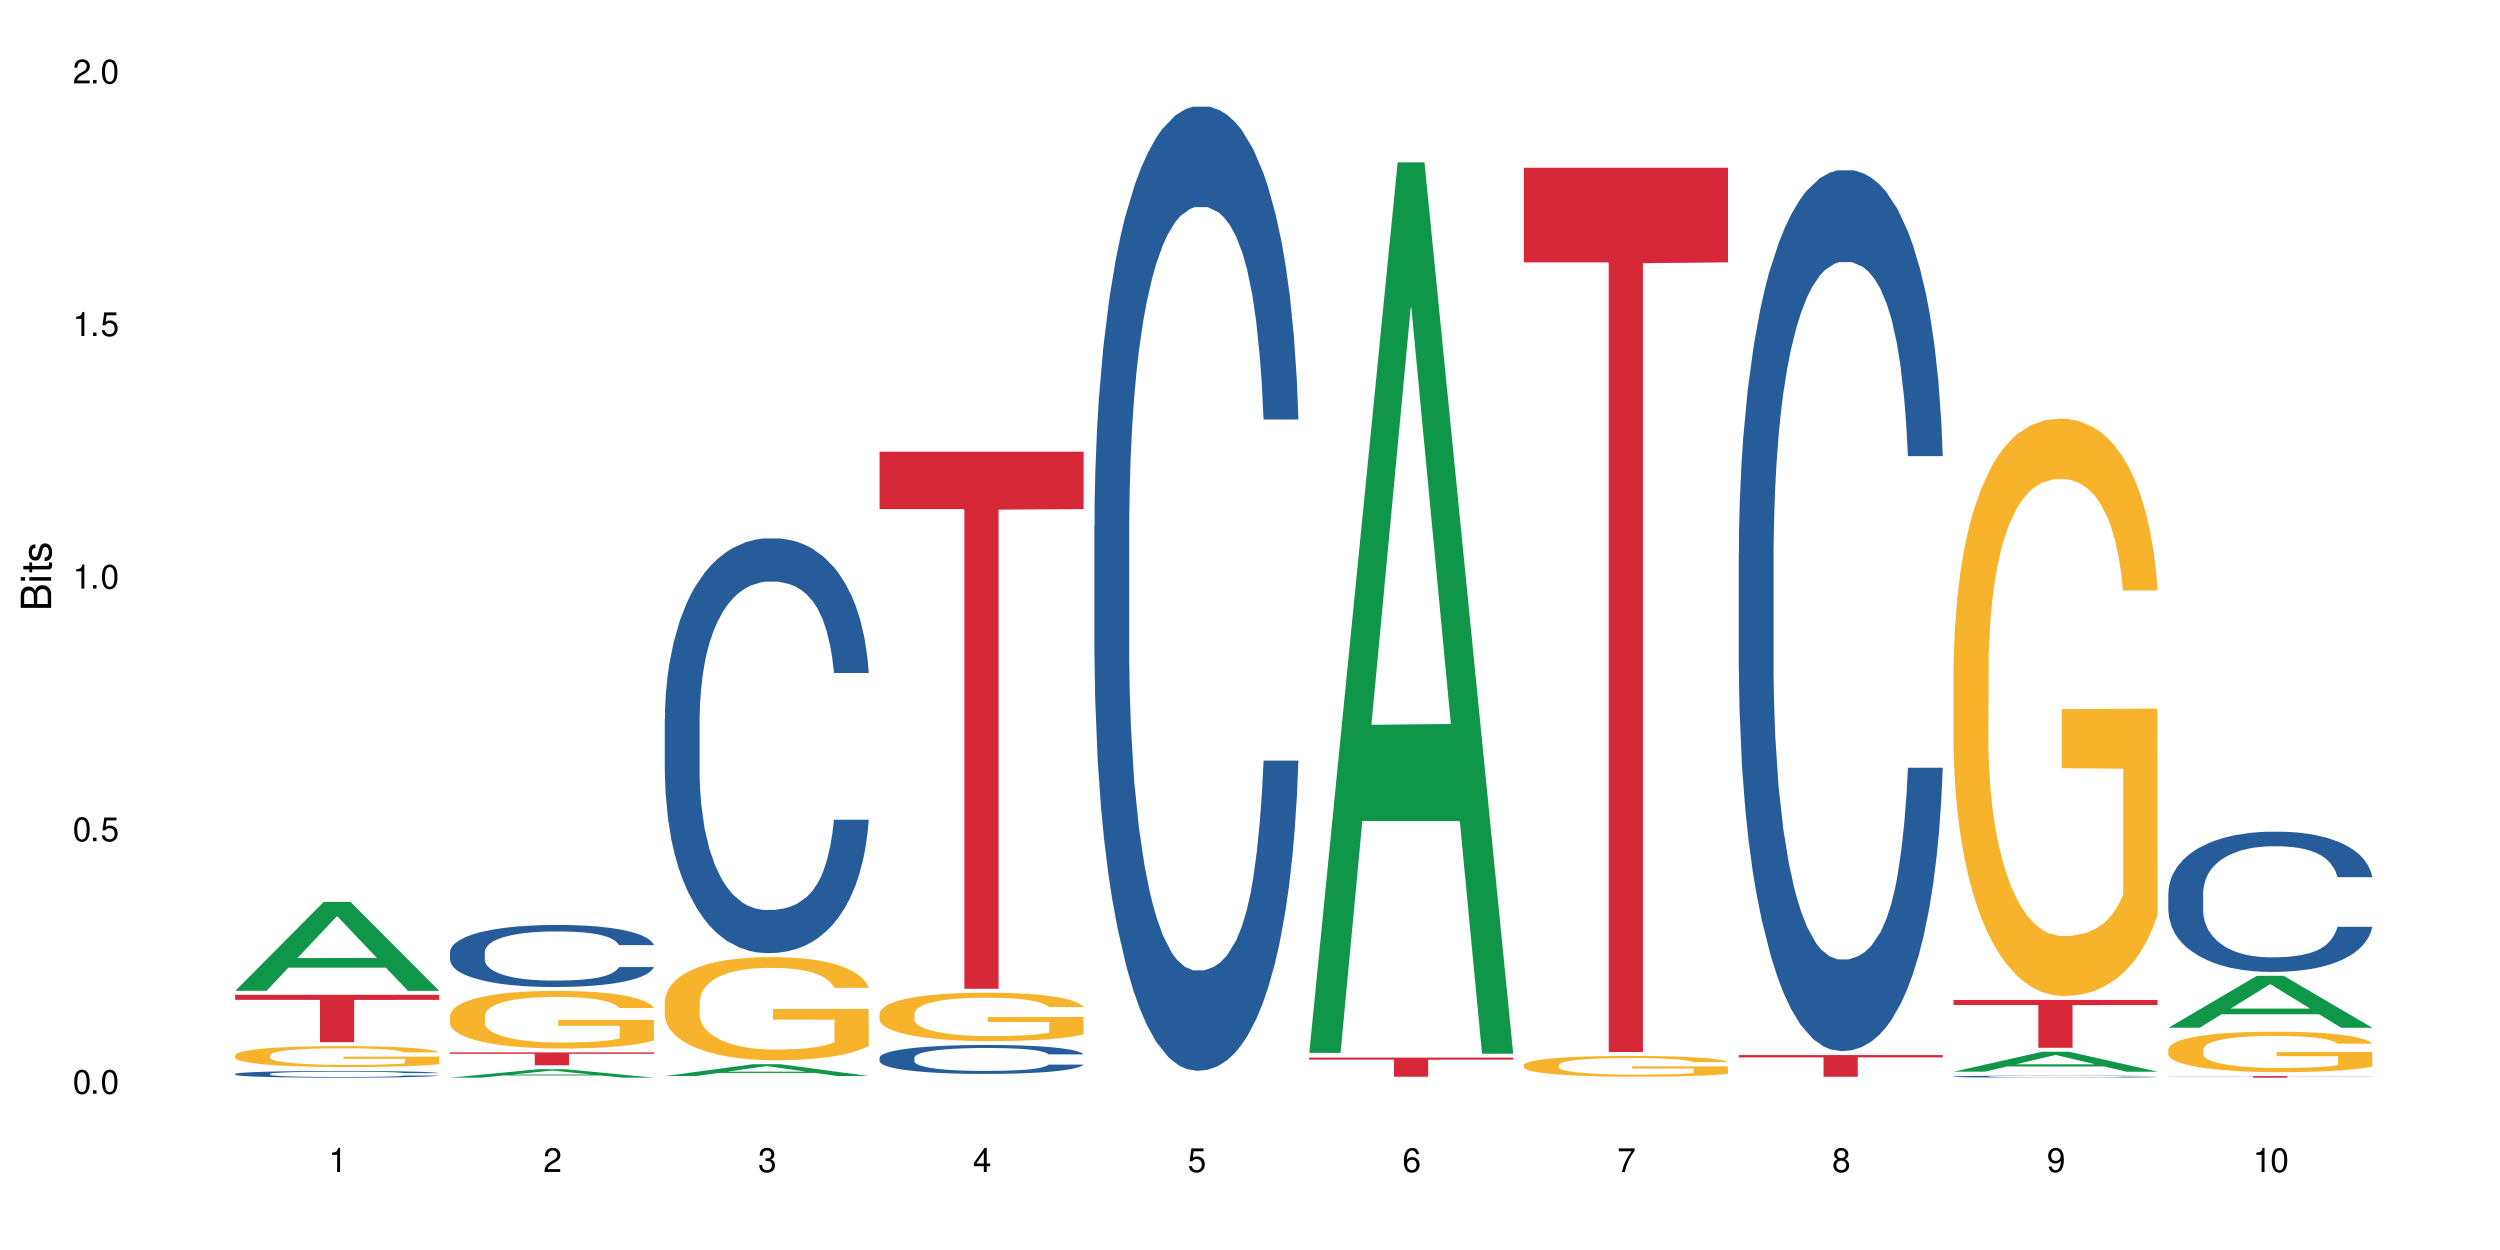 <?xml version="1.0" encoding="UTF-8"?>
<svg xmlns="http://www.w3.org/2000/svg" xmlns:xlink="http://www.w3.org/1999/xlink" width="720" height="360" viewBox="0 0 720 360">
<defs>
<g>
<g id="glyph-0-0">
</g>
<g id="glyph-0-1">
<path d="M 2.641 -6.938 C 2 -6.938 1.422 -6.656 1.078 -6.172 C 0.641 -5.562 0.406 -4.641 0.406 -3.359 C 0.406 -1.016 1.188 0.219 2.641 0.219 C 4.078 0.219 4.859 -1.016 4.859 -3.297 C 4.859 -4.641 4.656 -5.547 4.203 -6.172 C 3.844 -6.656 3.281 -6.938 2.641 -6.938 Z M 2.641 -6.188 C 3.547 -6.188 4 -5.25 4 -3.375 C 4 -1.406 3.562 -0.484 2.625 -0.484 C 1.734 -0.484 1.281 -1.438 1.281 -3.344 C 1.281 -5.25 1.734 -6.188 2.641 -6.188 Z M 2.641 -6.188 "/>
</g>
<g id="glyph-0-2">
<path d="M 1.828 -1 L 0.828 -1 L 0.828 0 L 1.828 0 Z M 1.828 -1 "/>
</g>
<g id="glyph-0-3">
<path d="M 4.562 -6.797 L 1.062 -6.797 L 0.547 -3.094 L 1.328 -3.094 C 1.719 -3.562 2.047 -3.734 2.578 -3.734 C 3.484 -3.734 4.062 -3.109 4.062 -2.094 C 4.062 -1.125 3.484 -0.531 2.578 -0.531 C 1.828 -0.531 1.375 -0.906 1.188 -1.672 L 0.328 -1.672 C 0.453 -1.109 0.547 -0.844 0.75 -0.594 C 1.125 -0.078 1.828 0.219 2.594 0.219 C 3.969 0.219 4.922 -0.781 4.922 -2.219 C 4.922 -3.562 4.031 -4.484 2.719 -4.484 C 2.25 -4.484 1.859 -4.359 1.469 -4.062 L 1.734 -5.969 L 4.562 -5.969 Z M 4.562 -6.797 "/>
</g>
<g id="glyph-0-4">
<path d="M 2.484 -4.938 L 2.484 0 L 3.328 0 L 3.328 -6.938 L 2.766 -6.938 C 2.469 -5.875 2.281 -5.734 0.984 -5.562 L 0.984 -4.938 Z M 2.484 -4.938 "/>
</g>
<g id="glyph-0-5">
<path d="M 4.859 -0.828 L 1.281 -0.828 C 1.359 -1.406 1.672 -1.781 2.5 -2.281 L 3.469 -2.828 C 4.406 -3.344 4.906 -4.062 4.906 -4.906 C 4.906 -5.484 4.672 -6.031 4.266 -6.406 C 3.859 -6.766 3.375 -6.938 2.719 -6.938 C 1.859 -6.938 1.219 -6.625 0.844 -6.031 C 0.609 -5.672 0.5 -5.234 0.484 -4.531 L 1.328 -4.531 C 1.359 -5.016 1.406 -5.281 1.531 -5.516 C 1.75 -5.938 2.188 -6.203 2.703 -6.203 C 3.469 -6.203 4.031 -5.641 4.031 -4.891 C 4.031 -4.344 3.719 -3.859 3.125 -3.516 L 2.234 -3 C 0.812 -2.172 0.406 -1.531 0.328 -0.016 L 4.859 -0.016 Z M 4.859 -0.828 "/>
</g>
<g id="glyph-0-6">
<path d="M 2.125 -3.188 L 2.578 -3.188 C 3.5 -3.188 3.984 -2.766 3.984 -1.922 C 3.984 -1.062 3.469 -0.531 2.594 -0.531 C 1.656 -0.531 1.203 -1 1.156 -2.016 L 0.312 -2.016 C 0.344 -1.453 0.438 -1.094 0.609 -0.781 C 0.953 -0.109 1.625 0.219 2.547 0.219 C 3.953 0.219 4.859 -0.625 4.859 -1.938 C 4.859 -2.828 4.516 -3.297 3.703 -3.594 C 4.344 -3.844 4.656 -4.328 4.656 -5.031 C 4.656 -6.219 3.875 -6.938 2.578 -6.938 C 1.203 -6.938 0.484 -6.172 0.453 -4.703 L 1.297 -4.703 C 1.312 -5.125 1.344 -5.359 1.453 -5.578 C 1.641 -5.969 2.062 -6.203 2.594 -6.203 C 3.344 -6.203 3.797 -5.75 3.797 -5 C 3.797 -4.516 3.609 -4.219 3.25 -4.047 C 3.016 -3.953 2.703 -3.922 2.125 -3.906 Z M 2.125 -3.188 "/>
</g>
<g id="glyph-0-7">
<path d="M 3.141 -1.672 L 3.141 0 L 3.984 0 L 3.984 -1.672 L 4.984 -1.672 L 4.984 -2.438 L 3.984 -2.438 L 3.984 -6.938 L 3.359 -6.938 L 0.266 -2.578 L 0.266 -1.672 Z M 3.141 -2.438 L 1 -2.438 L 3.141 -5.5 Z M 3.141 -2.438 "/>
</g>
<g id="glyph-0-8">
<path d="M 4.781 -5.125 C 4.609 -6.266 3.891 -6.938 2.844 -6.938 C 2.094 -6.938 1.422 -6.578 1.031 -5.953 C 0.594 -5.266 0.406 -4.422 0.406 -3.172 C 0.406 -2 0.578 -1.25 0.984 -0.641 C 1.359 -0.078 1.953 0.219 2.703 0.219 C 3.984 0.219 4.922 -0.75 4.922 -2.094 C 4.922 -3.375 4.062 -4.281 2.844 -4.281 C 2.172 -4.281 1.641 -4.031 1.281 -3.516 C 1.281 -5.234 1.828 -6.188 2.797 -6.188 C 3.391 -6.188 3.797 -5.797 3.938 -5.125 Z M 2.734 -3.531 C 3.547 -3.531 4.062 -2.953 4.062 -2.031 C 4.062 -1.156 3.484 -0.531 2.703 -0.531 C 1.922 -0.531 1.328 -1.188 1.328 -2.078 C 1.328 -2.938 1.906 -3.531 2.734 -3.531 Z M 2.734 -3.531 "/>
</g>
<g id="glyph-0-9">
<path d="M 4.984 -6.797 L 0.438 -6.797 L 0.438 -5.969 L 4.109 -5.969 C 2.5 -3.656 1.828 -2.234 1.328 0 L 2.219 0 C 2.594 -2.172 3.453 -4.047 4.984 -6.094 Z M 4.984 -6.797 "/>
</g>
<g id="glyph-0-10">
<path d="M 3.75 -3.656 C 4.469 -4.094 4.688 -4.438 4.688 -5.078 C 4.688 -6.172 3.844 -6.938 2.641 -6.938 C 1.438 -6.938 0.594 -6.172 0.594 -5.094 C 0.594 -4.438 0.812 -4.094 1.516 -3.656 C 0.734 -3.266 0.359 -2.703 0.359 -1.922 C 0.359 -0.656 1.281 0.219 2.641 0.219 C 3.984 0.219 4.922 -0.656 4.922 -1.922 C 4.922 -2.703 4.531 -3.266 3.75 -3.656 Z M 2.641 -6.188 C 3.359 -6.188 3.812 -5.75 3.812 -5.062 C 3.812 -4.406 3.344 -3.984 2.641 -3.984 C 1.922 -3.984 1.453 -4.406 1.453 -5.078 C 1.453 -5.75 1.922 -6.188 2.641 -6.188 Z M 2.641 -3.266 C 3.484 -3.266 4.062 -2.719 4.062 -1.906 C 4.062 -1.078 3.484 -0.531 2.625 -0.531 C 1.797 -0.531 1.219 -1.094 1.219 -1.906 C 1.219 -2.719 1.781 -3.266 2.641 -3.266 Z M 2.641 -3.266 "/>
</g>
<g id="glyph-0-11">
<path d="M 0.516 -1.578 C 0.672 -0.453 1.406 0.219 2.438 0.219 C 3.188 0.219 3.859 -0.141 4.266 -0.766 C 4.688 -1.453 4.891 -2.297 4.891 -3.547 C 4.891 -4.719 4.703 -5.453 4.312 -6.078 C 3.938 -6.641 3.344 -6.938 2.594 -6.938 C 1.297 -6.938 0.359 -5.969 0.359 -4.625 C 0.359 -3.344 1.234 -2.453 2.453 -2.453 C 3.094 -2.453 3.578 -2.672 4.016 -3.203 C 4 -1.484 3.469 -0.531 2.5 -0.531 C 1.906 -0.531 1.484 -0.906 1.359 -1.578 Z M 2.578 -6.203 C 3.375 -6.203 3.969 -5.531 3.969 -4.641 C 3.969 -3.797 3.391 -3.188 2.547 -3.188 C 1.734 -3.188 1.234 -3.766 1.234 -4.688 C 1.234 -5.562 1.797 -6.203 2.578 -6.203 Z M 2.578 -6.203 "/>
</g>
<g id="glyph-1-0">
</g>
<g id="glyph-1-1">
<path d="M 0 -0.953 L 0 -4.891 C 0 -5.719 -0.234 -6.344 -0.734 -6.797 C -1.188 -7.234 -1.812 -7.469 -2.5 -7.469 C -3.547 -7.469 -4.188 -7 -4.625 -5.875 C -4.984 -6.688 -5.625 -7.094 -6.531 -7.094 C -7.172 -7.094 -7.734 -6.859 -8.141 -6.391 C -8.562 -5.922 -8.75 -5.344 -8.75 -4.5 L -8.75 -0.953 Z M -4.984 -2.062 L -7.766 -2.062 L -7.766 -4.219 C -7.766 -4.844 -7.688 -5.203 -7.453 -5.5 C -7.219 -5.812 -6.859 -5.969 -6.375 -5.969 C -5.891 -5.969 -5.531 -5.812 -5.297 -5.5 C -5.062 -5.203 -4.984 -4.844 -4.984 -4.219 Z M -0.984 -2.062 L -4 -2.062 L -4 -4.781 C -4 -5.766 -3.438 -6.359 -2.484 -6.359 C -1.547 -6.359 -0.984 -5.766 -0.984 -4.781 Z M -0.984 -2.062 "/>
</g>
<g id="glyph-1-2">
<path d="M -6.281 -1.797 L -6.281 -0.797 L 0 -0.797 L 0 -1.797 Z M -8.75 -1.797 L -8.75 -0.797 L -7.484 -0.797 L -7.484 -1.797 Z M -8.75 -1.797 "/>
</g>
<g id="glyph-1-3">
<path d="M -6.281 -3.047 L -6.281 -2.016 L -8.016 -2.016 L -8.016 -1.016 L -6.281 -1.016 L -6.281 -0.172 L -5.469 -0.172 L -5.469 -1.016 L -0.719 -1.016 C -0.078 -1.016 0.281 -1.453 0.281 -2.234 C 0.281 -2.5 0.25 -2.719 0.188 -3.047 L -0.641 -3.047 C -0.609 -2.906 -0.594 -2.766 -0.594 -2.562 C -0.594 -2.141 -0.719 -2.016 -1.156 -2.016 L -5.469 -2.016 L -5.469 -3.047 Z M -6.281 -3.047 "/>
</g>
<g id="glyph-1-4">
<path d="M -4.531 -5.25 C -5.766 -5.25 -6.469 -4.422 -6.469 -2.969 C -6.469 -1.516 -5.719 -0.562 -4.547 -0.562 C -3.562 -0.562 -3.094 -1.062 -2.734 -2.562 L -2.516 -3.484 C -2.344 -4.188 -2.094 -4.469 -1.641 -4.469 C -1.047 -4.469 -0.641 -3.875 -0.641 -3 C -0.641 -2.453 -0.797 -2 -1.062 -1.75 C -1.25 -1.594 -1.422 -1.531 -1.875 -1.469 L -1.875 -0.406 C -0.422 -0.453 0.281 -1.266 0.281 -2.922 C 0.281 -4.5 -0.5 -5.516 -1.719 -5.516 C -2.656 -5.516 -3.172 -4.984 -3.469 -3.734 L -3.703 -2.766 C -3.891 -1.953 -4.156 -1.609 -4.594 -1.609 C -5.188 -1.609 -5.547 -2.125 -5.547 -2.938 C -5.547 -3.75 -5.203 -4.172 -4.531 -4.203 Z M -4.531 -5.25 "/>
</g>
</g>
</defs>
<rect x="-72" y="-36" width="864" height="432" fill="rgb(100%, 100%, 100%)" fill-opacity="1"/>
<path fill-rule="nonzero" fill="rgb(6.275%, 58.824%, 28.235%)" fill-opacity="1" d="M 67.73 285.355 L 67.793 285.332 L 93.223 259.746 L 100.945 259.746 L 126.5 285.379 L 117.52 285.379 L 111.117 278.688 L 83.051 278.688 L 76.773 285.355 L 67.73 285.355 L 85.75 275.922 L 108.543 275.895 L 97.176 263.934 L 97.051 263.91 L 96.926 263.98 L 85.688 275.895 L 85.75 275.922 Z M 67.73 285.355 "/>
<path fill-rule="nonzero" fill="rgb(14.51%, 36.078%, 60%)" fill-opacity="1" d="M 67.73 309.281 L 67.801 309.277 L 67.801 309.234 L 68.02 309.168 L 68.52 309.082 L 69.02 309.023 L 70.312 308.922 L 72.102 308.82 L 73.965 308.742 L 75.328 308.695 L 76.547 308.66 L 79.34 308.594 L 81.133 308.562 L 83.066 308.531 L 85.434 308.5 L 87.152 308.484 L 91.023 308.453 L 93.891 308.441 L 96.113 308.438 L 100.914 308.438 L 103.781 308.445 L 105.859 308.453 L 108.152 308.469 L 110.086 308.484 L 113.457 308.523 L 116.465 308.57 L 117.828 308.602 L 119.977 308.656 L 121.625 308.707 L 122.773 308.754 L 124.062 308.82 L 125.207 308.898 L 126.07 308.988 L 126.5 309.066 L 116.465 309.066 L 115.965 308.996 L 115.391 308.941 L 114.316 308.867 L 113.238 308.816 L 111.734 308.766 L 110.375 308.73 L 108.512 308.695 L 106.863 308.676 L 105.141 308.66 L 103.492 308.648 L 100.34 308.641 L 95.324 308.641 L 92.527 308.656 L 91.023 308.668 L 88.871 308.695 L 87.367 308.715 L 85.578 308.754 L 84.359 308.781 L 82.852 308.828 L 81.777 308.867 L 80.559 308.926 L 79.844 308.973 L 79.199 309.02 L 78.625 309.078 L 78.195 309.141 L 77.906 309.207 L 77.766 309.27 L 77.766 309.543 L 77.906 309.609 L 78.266 309.684 L 79.199 309.789 L 80.559 309.883 L 82.137 309.961 L 83.641 310.012 L 84.5 310.035 L 85.648 310.066 L 87.441 310.102 L 90.02 310.137 L 91.523 310.148 L 93.816 310.164 L 96.184 310.172 L 99.336 310.172 L 102.133 310.164 L 103.996 310.156 L 105.93 310.141 L 108.582 310.109 L 110.23 310.082 L 111.664 310.051 L 112.738 310.016 L 113.457 309.988 L 114.531 309.934 L 115.391 309.871 L 116.035 309.809 L 116.465 309.75 L 126.5 309.75 L 126.07 309.82 L 125.422 309.891 L 124.777 309.941 L 123.777 310.004 L 122.629 310.059 L 120.98 310.121 L 119.617 310.16 L 117.828 310.203 L 116.18 310.238 L 114.387 310.27 L 111.734 310.305 L 110.016 310.32 L 108.152 310.336 L 105.93 310.352 L 103.137 310.363 L 100.125 310.371 L 97.328 310.375 L 94.32 310.371 L 92.098 310.363 L 89.16 310.348 L 85.504 310.316 L 82.852 310.281 L 80.773 310.246 L 78.984 310.211 L 76.977 310.164 L 74.395 310.086 L 72.82 310.027 L 71.746 309.977 L 70.527 309.906 L 69.664 309.848 L 68.664 309.746 L 67.945 309.621 L 67.73 309.523 Z M 67.73 309.281 "/>
<path fill-rule="nonzero" fill="rgb(96.863%, 70.196%, 16.863%)" fill-opacity="1" d="M 67.73 303.863 L 67.801 303.859 L 67.801 303.75 L 68.09 303.5 L 68.805 303.16 L 69.738 302.879 L 70.742 302.66 L 71.387 302.543 L 72.461 302.379 L 73.395 302.258 L 75.758 302.008 L 78.77 301.777 L 80.418 301.676 L 82.281 301.586 L 84.93 301.48 L 86.148 301.441 L 89.875 301.352 L 94.105 301.297 L 98.762 301.281 L 100.914 301.285 L 103.852 301.309 L 107.863 301.371 L 110.16 301.426 L 111.949 301.48 L 113.812 301.551 L 116.105 301.66 L 118.258 301.793 L 119.977 301.926 L 121.695 302.09 L 123.129 302.266 L 124.348 302.461 L 125.422 302.691 L 126.07 302.883 L 126.5 303.078 L 116.535 303.078 L 115.965 302.883 L 115.32 302.734 L 114.242 302.555 L 113.168 302.422 L 112.094 302.316 L 110.086 302.172 L 108.367 302.086 L 106.215 302.008 L 104.137 301.957 L 101.773 301.926 L 100.34 301.914 L 96.543 301.914 L 93.102 301.953 L 91.094 301.996 L 89.66 302.043 L 87.656 302.125 L 86.438 302.191 L 85.719 302.234 L 83.57 302.406 L 82.137 302.559 L 81.348 302.664 L 80.344 302.828 L 79.629 302.977 L 78.84 303.199 L 78.41 303.363 L 77.836 303.738 L 77.766 304.73 L 77.98 304.938 L 78.41 305.164 L 78.984 305.363 L 79.844 305.574 L 80.703 305.734 L 82.207 305.949 L 83.496 306.09 L 84.5 306.184 L 86.438 306.332 L 87.227 306.383 L 89.09 306.48 L 91.023 306.559 L 93.387 306.625 L 95.18 306.656 L 98.047 306.688 L 101.703 306.688 L 106 306.652 L 108.727 306.609 L 110.59 306.566 L 111.809 306.527 L 113.312 306.465 L 114.387 306.41 L 115.391 306.352 L 116.609 306.258 L 116.609 304.938 L 98.906 304.934 L 98.906 304.316 L 126.426 304.312 L 126.5 306.465 L 124.992 306.613 L 123.129 306.758 L 121.34 306.867 L 119.477 306.961 L 116.824 307.066 L 114.672 307.133 L 111.375 307.211 L 108.367 307.258 L 105.215 307.293 L 102.418 307.309 L 99.121 307.312 L 96.184 307.305 L 93.031 307.27 L 90.52 307.227 L 88.227 307.172 L 85.934 307.098 L 83.066 306.984 L 81.203 306.891 L 79.27 306.773 L 77.336 306.637 L 75.613 306.488 L 74.469 306.371 L 73.32 306.238 L 72.102 306.074 L 70.957 305.887 L 70.098 305.715 L 69.309 305.523 L 68.734 305.34 L 68.16 305.094 L 67.875 304.895 L 67.73 304.723 Z M 67.73 303.863 "/>
<path fill-rule="nonzero" fill="rgb(83.922%, 15.686%, 22.353%)" fill-opacity="1" d="M 67.73 286.504 L 126.5 286.504 L 126.5 287.965 L 102.008 287.977 L 102.008 300.156 L 92.152 300.156 L 92.152 287.988 L 92.008 287.965 L 67.73 287.965 Z M 67.73 286.504 "/>
<path fill-rule="nonzero" fill="rgb(6.275%, 58.824%, 28.235%)" fill-opacity="1" d="M 129.594 310.371 L 129.656 310.367 L 155.082 307.926 L 162.805 307.926 L 188.359 310.375 L 179.383 310.375 L 172.977 309.734 L 144.91 309.734 L 138.633 310.371 L 129.594 310.371 L 147.613 309.469 L 170.402 309.469 L 159.039 308.328 L 158.914 308.324 L 158.789 308.332 L 147.547 309.469 L 147.613 309.469 Z M 129.594 310.371 "/>
<path fill-rule="nonzero" fill="rgb(14.51%, 36.078%, 60%)" fill-opacity="1" d="M 129.594 274.172 L 129.664 274.156 L 129.664 273.766 L 129.879 273.145 L 130.379 272.363 L 130.883 271.824 L 132.172 270.859 L 133.965 269.93 L 135.828 269.211 L 137.188 268.789 L 138.406 268.461 L 141.203 267.859 L 142.992 267.547 L 144.93 267.27 L 147.293 266.992 L 149.016 266.828 L 152.883 266.57 L 155.75 266.453 L 157.973 266.406 L 162.773 266.406 L 165.641 266.473 L 167.719 266.551 L 170.012 266.684 L 171.949 266.828 L 175.316 267.188 L 178.324 267.645 L 179.688 267.906 L 181.836 268.414 L 183.484 268.902 L 184.633 269.328 L 185.922 269.93 L 187.07 270.664 L 187.93 271.496 L 188.359 272.199 L 178.324 272.199 L 177.824 271.547 L 177.25 271.039 L 176.176 270.371 L 175.102 269.898 L 173.598 269.426 L 172.234 269.113 L 170.371 268.805 L 168.723 268.609 L 167.004 268.461 L 165.355 268.363 L 162.199 268.266 L 158.547 268.266 L 157.184 268.297 L 154.391 268.43 L 152.883 268.543 L 150.734 268.773 L 149.23 268.984 L 147.438 269.309 L 146.219 269.586 L 144.715 270.012 L 143.641 270.387 L 142.422 270.926 L 141.703 271.332 L 141.059 271.789 L 140.484 272.328 L 140.055 272.902 L 139.77 273.504 L 139.625 274.09 L 139.625 276.621 L 139.77 277.207 L 140.129 277.895 L 141.059 278.891 L 142.422 279.754 L 143.996 280.441 L 145.504 280.93 L 146.363 281.156 L 147.508 281.418 L 149.301 281.746 L 151.879 282.07 L 153.387 282.203 L 155.68 282.332 L 158.043 282.398 L 161.199 282.398 L 163.992 282.332 L 165.855 282.25 L 167.789 282.121 L 170.441 281.844 L 172.09 281.582 L 173.523 281.273 L 174.598 280.961 L 175.316 280.699 L 176.391 280.195 L 177.25 279.641 L 177.895 279.07 L 178.324 278.516 L 188.359 278.516 L 187.93 279.168 L 187.285 279.805 L 186.641 280.277 L 185.637 280.848 L 184.488 281.355 L 182.84 281.926 L 181.48 282.301 L 179.688 282.707 L 178.039 283.02 L 176.246 283.297 L 173.598 283.621 L 171.875 283.785 L 170.012 283.934 L 167.789 284.062 L 164.996 284.176 L 161.984 284.242 L 159.191 284.258 L 156.18 284.227 L 153.957 284.16 L 151.02 284.012 L 147.367 283.719 L 144.715 283.41 L 142.637 283.102 L 140.844 282.773 L 138.836 282.332 L 136.258 281.613 L 134.68 281.059 L 133.605 280.602 L 132.387 279.965 L 131.527 279.395 L 130.523 278.48 L 129.809 277.324 L 129.594 276.426 Z M 129.594 274.172 "/>
<path fill-rule="nonzero" fill="rgb(96.863%, 70.196%, 16.863%)" fill-opacity="1" d="M 129.594 292.488 L 129.664 292.473 L 129.664 292.168 L 129.949 291.488 L 130.668 290.547 L 131.598 289.773 L 132.602 289.168 L 133.246 288.852 L 134.32 288.395 L 135.254 288.062 L 137.617 287.383 L 140.629 286.746 L 142.277 286.473 L 144.141 286.215 L 146.793 285.926 L 148.012 285.82 L 151.738 285.578 L 155.965 285.426 L 160.625 285.383 L 162.773 285.398 L 165.711 285.457 L 169.727 285.625 L 172.02 285.777 L 173.812 285.926 L 175.676 286.125 L 177.969 286.426 L 180.117 286.789 L 181.836 287.152 L 183.559 287.609 L 184.992 288.094 L 186.211 288.625 L 187.285 289.258 L 187.93 289.789 L 188.359 290.32 L 178.398 290.32 L 177.824 289.789 L 177.18 289.379 L 176.105 288.883 L 175.031 288.516 L 173.953 288.23 L 171.949 287.836 L 170.227 287.594 L 168.078 287.383 L 166 287.246 L 163.633 287.152 L 162.199 287.125 L 158.402 287.125 L 154.961 287.23 L 152.957 287.352 L 151.523 287.473 L 149.516 287.699 L 148.297 287.883 L 147.582 288.004 L 145.43 288.473 L 143.996 288.895 L 143.207 289.184 L 142.207 289.637 L 141.488 290.047 L 140.699 290.652 L 140.27 291.109 L 139.695 292.137 L 139.625 294.863 L 139.84 295.441 L 140.27 296.062 L 140.844 296.605 L 141.703 297.184 L 142.562 297.621 L 144.07 298.211 L 145.359 298.605 L 146.363 298.863 L 148.297 299.273 L 149.086 299.41 L 150.949 299.684 L 152.883 299.895 L 155.25 300.074 L 157.039 300.168 L 159.906 300.242 L 163.562 300.242 L 167.863 300.152 L 170.586 300.031 L 172.449 299.91 L 173.668 299.805 L 175.172 299.637 L 176.246 299.484 L 177.25 299.32 L 178.469 299.062 L 178.469 295.441 L 160.766 295.426 L 160.766 293.73 L 188.289 293.715 L 188.359 299.637 L 186.855 300.047 L 184.992 300.438 L 183.199 300.742 L 181.336 301 L 178.684 301.289 L 176.535 301.469 L 173.238 301.68 L 170.227 301.816 L 167.074 301.91 L 164.277 301.953 L 160.984 301.969 L 158.043 301.938 L 154.891 301.848 L 152.383 301.727 L 150.09 301.574 L 147.797 301.379 L 144.93 301.059 L 143.066 300.805 L 141.129 300.484 L 139.195 300.105 L 137.477 299.695 L 136.328 299.379 L 135.184 299.016 L 133.965 298.562 L 132.816 298.047 L 131.957 297.578 L 131.168 297.047 L 130.594 296.547 L 130.023 295.863 L 129.734 295.32 L 129.594 294.848 Z M 129.594 292.488 "/>
<path fill-rule="nonzero" fill="rgb(83.922%, 15.686%, 22.353%)" fill-opacity="1" d="M 129.594 303.094 L 188.359 303.094 L 188.359 303.488 L 163.867 303.492 L 163.867 306.805 L 154.012 306.805 L 154.012 303.496 L 153.871 303.488 L 129.594 303.488 Z M 129.594 303.094 "/>
<path fill-rule="nonzero" fill="rgb(6.275%, 58.824%, 28.235%)" fill-opacity="1" d="M 191.453 309.898 L 191.516 309.898 L 216.945 306.484 L 224.668 306.484 L 250.219 309.902 L 241.242 309.902 L 234.84 309.012 L 206.773 309.012 L 200.492 309.898 L 191.453 309.898 L 209.473 308.641 L 232.266 308.641 L 220.898 307.043 L 220.773 307.039 L 220.648 307.051 L 209.41 308.641 L 209.473 308.641 Z M 191.453 309.898 "/>
<path fill-rule="nonzero" fill="rgb(14.51%, 36.078%, 60%)" fill-opacity="1" d="M 191.453 207.043 L 191.523 206.934 L 191.523 204.312 L 191.738 200.164 L 192.242 194.922 L 192.742 191.32 L 194.031 184.879 L 195.824 178.656 L 197.688 173.852 L 199.051 171.012 L 200.27 168.828 L 203.062 164.789 L 204.855 162.715 L 206.789 160.859 L 209.156 159.004 L 210.875 157.91 L 214.746 156.164 L 217.613 155.398 L 219.832 155.07 L 224.637 155.07 L 227.5 155.508 L 229.582 156.055 L 231.875 156.93 L 233.809 157.91 L 237.176 160.312 L 240.188 163.371 L 241.547 165.117 L 243.699 168.5 L 245.348 171.777 L 246.492 174.617 L 247.785 178.656 L 248.93 183.57 L 249.789 189.137 L 250.219 193.832 L 240.188 193.832 L 239.684 189.465 L 239.113 186.078 L 238.035 181.602 L 236.961 178.438 L 235.457 175.27 L 234.094 173.195 L 232.23 171.121 L 230.582 169.812 L 228.863 168.828 L 227.215 168.176 L 224.062 167.52 L 220.406 167.52 L 219.043 167.738 L 216.25 168.609 L 214.746 169.375 L 212.594 170.902 L 211.09 172.324 L 209.297 174.508 L 208.078 176.363 L 206.574 179.203 L 205.5 181.711 L 204.281 185.316 L 203.566 188.043 L 202.918 191.102 L 202.348 194.703 L 201.918 198.527 L 201.629 202.566 L 201.484 206.496 L 201.484 223.418 L 201.629 227.352 L 201.988 231.938 L 202.918 238.594 L 204.281 244.383 L 205.859 248.969 L 207.363 252.242 L 208.223 253.773 L 209.371 255.52 L 211.16 257.703 L 213.742 259.887 L 215.246 260.758 L 217.539 261.633 L 219.906 262.07 L 223.059 262.07 L 225.852 261.633 L 227.715 261.086 L 229.652 260.215 L 232.305 258.359 L 233.953 256.609 L 235.387 254.535 L 236.461 252.461 L 237.176 250.715 L 238.254 247.332 L 239.113 243.617 L 239.758 239.797 L 240.188 236.086 L 250.219 236.086 L 249.789 240.453 L 249.145 244.711 L 248.5 247.875 L 247.496 251.699 L 246.352 255.082 L 244.703 258.902 L 243.34 261.414 L 241.547 264.145 L 239.898 266.219 L 238.109 268.074 L 235.457 270.258 L 233.738 271.352 L 231.875 272.332 L 229.652 273.207 L 226.855 273.969 L 223.848 274.406 L 221.051 274.516 L 218.043 274.297 L 215.82 273.859 L 212.883 272.879 L 209.227 270.914 L 206.574 268.84 L 204.496 266.766 L 202.703 264.582 L 200.699 261.633 L 198.117 256.828 L 196.543 253.117 L 195.465 250.059 L 194.246 245.801 L 193.387 241.98 L 192.383 235.867 L 191.668 228.113 L 191.453 222.109 Z M 191.453 207.043 "/>
<path fill-rule="nonzero" fill="rgb(96.863%, 70.196%, 16.863%)" fill-opacity="1" d="M 191.453 288.371 L 191.523 288.344 L 191.523 287.801 L 191.812 286.578 L 192.527 284.895 L 193.461 283.512 L 194.461 282.426 L 195.109 281.855 L 196.184 281.043 L 197.113 280.445 L 199.48 279.223 L 202.488 278.082 L 204.137 277.594 L 206 277.133 L 208.652 276.617 L 209.871 276.426 L 213.598 275.992 L 217.828 275.723 L 222.484 275.641 L 224.637 275.668 L 227.574 275.773 L 231.586 276.074 L 233.879 276.344 L 235.672 276.617 L 237.535 276.969 L 239.828 277.512 L 241.98 278.164 L 243.699 278.816 L 245.418 279.629 L 246.852 280.5 L 248.07 281.449 L 249.145 282.59 L 249.789 283.539 L 250.219 284.488 L 240.258 284.488 L 239.684 283.539 L 239.039 282.805 L 237.965 281.91 L 236.891 281.258 L 235.816 280.742 L 233.809 280.035 L 232.09 279.602 L 229.938 279.223 L 227.859 278.977 L 225.496 278.816 L 224.062 278.762 L 220.262 278.762 L 216.824 278.949 L 214.816 279.168 L 213.383 279.387 L 211.375 279.793 L 210.156 280.117 L 209.441 280.336 L 207.293 281.176 L 205.859 281.938 L 205.07 282.453 L 204.066 283.266 L 203.348 284 L 202.562 285.086 L 202.133 285.898 L 201.559 287.746 L 201.484 292.633 L 201.703 293.664 L 202.133 294.777 L 202.703 295.754 L 203.566 296.785 L 204.426 297.57 L 205.93 298.629 L 207.219 299.336 L 208.223 299.797 L 210.156 300.531 L 210.945 300.773 L 212.809 301.266 L 214.746 301.645 L 217.109 301.969 L 218.902 302.133 L 221.77 302.27 L 225.422 302.27 L 229.723 302.105 L 232.445 301.887 L 234.309 301.672 L 235.527 301.48 L 237.035 301.184 L 238.109 300.91 L 239.113 300.613 L 240.332 300.152 L 240.332 293.664 L 222.629 293.637 L 222.629 290.598 L 250.148 290.57 L 250.219 301.184 L 248.715 301.914 L 246.852 302.621 L 245.059 303.164 L 243.195 303.625 L 240.547 304.141 L 238.395 304.469 L 235.098 304.848 L 232.09 305.09 L 228.934 305.254 L 226.141 305.336 L 222.844 305.363 L 219.906 305.309 L 216.75 305.145 L 214.242 304.93 L 211.949 304.656 L 209.656 304.305 L 206.789 303.734 L 204.926 303.273 L 202.992 302.703 L 201.055 302.023 L 199.336 301.289 L 198.191 300.723 L 197.043 300.07 L 195.824 299.254 L 194.68 298.332 L 193.816 297.492 L 193.031 296.539 L 192.457 295.645 L 191.883 294.422 L 191.598 293.445 L 191.453 292.605 Z M 191.453 288.371 "/>
<path fill-rule="nonzero" fill="rgb(14.51%, 36.078%, 60%)" fill-opacity="1" d="M 253.312 304.582 L 253.387 304.574 L 253.387 304.395 L 253.602 304.105 L 254.102 303.738 L 254.605 303.488 L 255.895 303.039 L 257.684 302.605 L 259.547 302.273 L 260.91 302.074 L 262.129 301.922 L 264.922 301.641 L 266.715 301.496 L 268.652 301.367 L 271.016 301.238 L 272.734 301.16 L 276.605 301.039 L 279.473 300.984 L 281.695 300.965 L 286.496 300.965 L 289.363 300.992 L 291.441 301.031 L 293.734 301.094 L 295.668 301.16 L 299.039 301.328 L 302.047 301.543 L 303.41 301.664 L 305.559 301.898 L 307.207 302.129 L 308.355 302.324 L 309.645 302.605 L 310.793 302.949 L 311.652 303.336 L 312.082 303.664 L 302.047 303.664 L 301.547 303.359 L 300.973 303.125 L 299.898 302.812 L 298.824 302.59 L 297.316 302.371 L 295.957 302.227 L 294.094 302.082 L 292.445 301.988 L 290.723 301.922 L 289.074 301.875 L 285.922 301.832 L 282.266 301.832 L 280.906 301.844 L 278.109 301.906 L 276.605 301.961 L 274.457 302.066 L 272.949 302.164 L 271.16 302.316 L 269.941 302.445 L 268.434 302.645 L 267.359 302.82 L 266.141 303.07 L 265.426 303.262 L 264.781 303.473 L 264.207 303.723 L 263.777 303.992 L 263.492 304.273 L 263.348 304.547 L 263.348 305.723 L 263.492 306 L 263.848 306.316 L 264.781 306.781 L 266.141 307.184 L 267.719 307.504 L 269.223 307.73 L 270.082 307.84 L 271.23 307.961 L 273.023 308.113 L 275.602 308.266 L 277.105 308.324 L 279.402 308.387 L 281.766 308.418 L 284.918 308.418 L 287.715 308.387 L 289.578 308.348 L 291.512 308.289 L 294.164 308.156 L 295.812 308.035 L 297.246 307.891 L 298.32 307.746 L 299.039 307.625 L 300.113 307.391 L 300.973 307.133 L 301.617 306.863 L 302.047 306.605 L 312.082 306.605 L 311.652 306.91 L 311.008 307.207 L 310.363 307.43 L 309.359 307.695 L 308.211 307.93 L 306.562 308.195 L 305.203 308.371 L 303.41 308.562 L 301.762 308.707 L 299.969 308.836 L 297.316 308.988 L 295.598 309.062 L 293.734 309.133 L 291.512 309.191 L 288.719 309.246 L 285.707 309.277 L 282.914 309.285 L 279.902 309.27 L 277.68 309.238 L 274.742 309.168 L 271.086 309.031 L 268.434 308.887 L 266.355 308.742 L 264.566 308.59 L 262.559 308.387 L 259.98 308.051 L 258.402 307.793 L 257.328 307.578 L 256.109 307.285 L 255.25 307.016 L 254.246 306.59 L 253.527 306.051 L 253.312 305.633 Z M 253.312 304.582 "/>
<path fill-rule="nonzero" fill="rgb(96.863%, 70.196%, 16.863%)" fill-opacity="1" d="M 253.312 291.867 L 253.387 291.852 L 253.387 291.598 L 253.672 291.023 L 254.387 290.234 L 255.32 289.586 L 256.324 289.074 L 256.969 288.809 L 258.043 288.426 L 258.977 288.145 L 261.34 287.57 L 264.352 287.035 L 266 286.809 L 267.863 286.59 L 270.516 286.348 L 271.73 286.262 L 275.461 286.055 L 279.688 285.93 L 284.348 285.891 L 286.496 285.902 L 289.434 285.953 L 293.449 286.094 L 295.742 286.223 L 297.531 286.348 L 299.395 286.516 L 301.691 286.77 L 303.84 287.074 L 305.559 287.383 L 307.281 287.762 L 308.715 288.172 L 309.93 288.617 L 311.008 289.152 L 311.652 289.598 L 312.082 290.043 L 302.121 290.043 L 301.547 289.598 L 300.902 289.254 L 299.824 288.832 L 298.75 288.527 L 297.676 288.285 L 295.668 287.953 L 293.949 287.75 L 291.801 287.57 L 289.723 287.457 L 287.355 287.383 L 285.922 287.355 L 282.125 287.355 L 278.684 287.445 L 276.676 287.547 L 275.242 287.648 L 273.238 287.84 L 272.02 287.992 L 271.301 288.094 L 269.152 288.488 L 267.719 288.848 L 266.93 289.09 L 265.926 289.469 L 265.211 289.812 L 264.422 290.324 L 263.992 290.707 L 263.418 291.574 L 263.348 293.867 L 263.562 294.348 L 263.992 294.871 L 264.566 295.332 L 265.426 295.816 L 266.285 296.184 L 267.789 296.68 L 269.082 297.012 L 270.082 297.23 L 272.02 297.574 L 272.809 297.688 L 274.672 297.918 L 276.605 298.094 L 278.973 298.246 L 280.762 298.324 L 283.629 298.387 L 287.285 298.387 L 291.586 298.312 L 294.309 298.211 L 296.172 298.109 L 297.391 298.02 L 298.895 297.879 L 299.969 297.75 L 300.973 297.609 L 302.191 297.395 L 302.191 294.348 L 284.488 294.336 L 284.488 292.91 L 312.008 292.898 L 312.082 297.879 L 310.578 298.223 L 308.715 298.555 L 306.922 298.809 L 305.059 299.023 L 302.406 299.266 L 300.258 299.418 L 296.961 299.598 L 293.949 299.715 L 290.797 299.789 L 288 299.828 L 284.703 299.84 L 281.766 299.816 L 278.613 299.738 L 276.105 299.637 L 273.812 299.508 L 271.516 299.344 L 268.652 299.074 L 266.789 298.859 L 264.852 298.594 L 262.918 298.273 L 261.195 297.93 L 260.051 297.66 L 258.902 297.355 L 257.684 296.973 L 256.539 296.539 L 255.68 296.145 L 254.891 295.699 L 254.316 295.281 L 253.742 294.707 L 253.457 294.246 L 253.312 293.852 Z M 253.312 291.867 "/>
<path fill-rule="nonzero" fill="rgb(83.922%, 15.686%, 22.353%)" fill-opacity="1" d="M 253.312 130.078 L 312.082 130.078 L 312.082 146.637 L 287.59 146.781 L 287.59 284.766 L 277.734 284.766 L 277.734 146.926 L 277.594 146.637 L 253.312 146.637 Z M 253.312 130.078 "/>
<path fill-rule="nonzero" fill="rgb(14.51%, 36.078%, 60%)" fill-opacity="1" d="M 315.176 151.535 L 315.246 151.281 L 315.246 145.188 L 315.461 135.543 L 315.961 123.359 L 316.465 114.984 L 317.754 100.008 L 319.547 85.539 L 321.41 74.371 L 322.77 67.77 L 323.988 62.691 L 326.785 53.301 L 328.578 48.48 L 330.512 44.164 L 332.875 39.848 L 334.598 37.309 L 338.465 33.25 L 341.332 31.473 L 343.555 30.711 L 348.355 30.711 L 351.223 31.727 L 353.301 32.996 L 355.594 35.027 L 357.531 37.309 L 360.898 42.895 L 363.91 50 L 365.27 54.062 L 367.422 61.934 L 369.07 69.547 L 370.215 76.145 L 371.504 85.539 L 372.652 96.961 L 373.512 109.906 L 373.941 120.82 L 363.91 120.82 L 363.406 110.668 L 362.832 102.797 L 361.758 92.391 L 360.684 85.031 L 359.18 77.668 L 357.816 72.848 L 355.953 68.023 L 354.305 64.977 L 352.586 62.691 L 350.938 61.172 L 347.785 59.648 L 344.129 59.648 L 342.766 60.156 L 339.973 62.188 L 338.465 63.961 L 336.316 67.516 L 334.812 70.816 L 333.02 75.891 L 331.801 80.207 L 330.297 86.809 L 329.223 92.645 L 328.004 101.023 L 327.285 107.367 L 326.641 114.477 L 326.066 122.852 L 325.637 131.734 L 325.352 141.129 L 325.207 150.266 L 325.207 189.609 L 325.352 198.746 L 325.711 209.406 L 326.641 224.891 L 328.004 238.344 L 329.578 249.004 L 331.086 256.621 L 331.945 260.176 L 333.09 264.234 L 334.883 269.312 L 337.465 274.387 L 338.969 276.418 L 341.262 278.449 L 343.625 279.465 L 346.781 279.465 L 349.574 278.449 L 351.438 277.18 L 353.375 275.148 L 356.023 270.836 L 357.672 266.773 L 359.105 261.949 L 360.184 257.129 L 360.898 253.066 L 361.973 245.199 L 362.832 236.566 L 363.48 227.684 L 363.91 219.055 L 373.941 219.055 L 373.512 229.207 L 372.867 239.105 L 372.223 246.469 L 371.219 255.352 L 370.07 263.219 L 368.422 272.105 L 367.062 277.941 L 365.27 284.289 L 363.621 289.109 L 361.832 293.426 L 359.18 298.504 L 357.457 301.039 L 355.594 303.324 L 353.375 305.355 L 350.578 307.133 L 347.57 308.148 L 344.773 308.402 L 341.762 307.895 L 339.543 306.879 L 336.602 304.594 L 332.949 300.023 L 330.297 295.203 L 328.219 290.379 L 326.426 285.305 L 324.418 278.449 L 321.84 267.281 L 320.262 258.652 L 319.188 251.543 L 317.969 241.645 L 317.109 232.762 L 316.105 218.547 L 315.391 200.523 L 315.176 186.562 Z M 315.176 151.535 "/>
<path fill-rule="nonzero" fill="rgb(96.863%, 70.196%, 16.863%)" fill-opacity="1" d="M 315.176 309.527 L 320.836 309.527 L 323.203 309.523 L 369.141 309.523 L 370.574 309.527 L 373.941 309.527 L 357.531 309.527 L 355.809 309.523 L 335.098 309.523 L 333.879 309.527 L 325.207 309.527 L 364.051 309.527 L 346.352 309.527 L 373.941 309.527 Z M 315.176 309.527 "/>
<path fill-rule="nonzero" fill="rgb(6.275%, 58.824%, 28.235%)" fill-opacity="1" d="M 377.035 303.234 L 377.098 302.992 L 402.527 46.758 L 410.25 46.758 L 435.805 303.477 L 426.824 303.477 L 420.422 236.465 L 392.355 236.465 L 386.078 303.234 L 377.035 303.234 L 395.055 208.742 L 417.848 208.504 L 406.48 88.703 L 406.355 88.461 L 406.23 89.184 L 394.992 208.504 L 395.055 208.742 Z M 377.035 303.234 "/>
<path fill-rule="nonzero" fill="rgb(83.922%, 15.686%, 22.353%)" fill-opacity="1" d="M 377.035 304.598 L 435.805 304.598 L 435.805 305.188 L 411.312 305.195 L 411.312 310.109 L 401.457 310.109 L 401.457 305.199 L 401.312 305.188 L 377.035 305.188 Z M 377.035 304.598 "/>
<path fill-rule="nonzero" fill="rgb(96.863%, 70.196%, 16.863%)" fill-opacity="1" d="M 438.895 306.676 L 438.969 306.672 L 438.969 306.562 L 439.254 306.316 L 439.973 305.977 L 440.902 305.695 L 441.906 305.477 L 442.551 305.359 L 443.625 305.195 L 444.559 305.074 L 446.922 304.828 L 449.934 304.598 L 451.582 304.5 L 453.445 304.406 L 456.098 304.301 L 457.316 304.266 L 461.043 304.176 L 465.27 304.121 L 469.93 304.105 L 472.078 304.109 L 475.016 304.133 L 479.031 304.191 L 481.324 304.246 L 483.117 304.301 L 484.98 304.375 L 487.273 304.484 L 489.422 304.613 L 491.141 304.746 L 492.863 304.91 L 494.297 305.086 L 495.516 305.277 L 496.59 305.508 L 497.234 305.699 L 497.664 305.891 L 487.703 305.891 L 487.129 305.699 L 486.484 305.551 L 485.41 305.371 L 484.332 305.238 L 483.258 305.137 L 481.254 304.992 L 479.531 304.906 L 477.383 304.828 L 475.305 304.777 L 472.938 304.746 L 471.504 304.734 L 467.707 304.734 L 464.266 304.773 L 462.262 304.816 L 460.828 304.863 L 458.82 304.945 L 457.602 305.008 L 456.887 305.055 L 454.734 305.223 L 453.301 305.375 L 452.512 305.48 L 451.512 305.645 L 450.793 305.793 L 450.004 306.012 L 449.574 306.176 L 449 306.551 L 448.93 307.539 L 449.145 307.746 L 449.574 307.969 L 450.148 308.168 L 451.008 308.375 L 451.867 308.535 L 453.375 308.75 L 454.664 308.891 L 455.668 308.984 L 457.602 309.133 L 458.391 309.184 L 460.254 309.281 L 462.188 309.359 L 464.555 309.422 L 466.344 309.457 L 469.211 309.484 L 472.867 309.484 L 477.168 309.453 L 479.891 309.406 L 481.754 309.363 L 482.973 309.324 L 484.477 309.266 L 485.551 309.211 L 486.555 309.148 L 487.773 309.055 L 487.773 307.746 L 470.07 307.742 L 470.07 307.125 L 497.594 307.121 L 497.664 309.266 L 496.16 309.414 L 494.297 309.555 L 492.504 309.664 L 490.641 309.758 L 487.988 309.863 L 485.84 309.93 L 482.543 310.004 L 479.531 310.055 L 476.379 310.086 L 473.582 310.105 L 470.285 310.109 L 467.348 310.098 L 464.195 310.066 L 461.688 310.02 L 459.395 309.965 L 457.102 309.895 L 454.234 309.781 L 452.371 309.688 L 450.434 309.57 L 448.5 309.434 L 446.781 309.285 L 445.633 309.172 L 444.484 309.039 L 443.27 308.875 L 442.121 308.688 L 441.262 308.52 L 440.473 308.328 L 439.898 308.145 L 439.328 307.898 L 439.039 307.703 L 438.895 307.531 Z M 438.895 306.676 "/>
<path fill-rule="nonzero" fill="rgb(83.922%, 15.686%, 22.353%)" fill-opacity="1" d="M 438.895 48.305 L 497.664 48.305 L 497.664 75.566 L 473.172 75.805 L 473.172 302.98 L 463.316 302.98 L 463.316 76.043 L 463.176 75.566 L 438.895 75.566 Z M 438.895 48.305 "/>
<path fill-rule="nonzero" fill="rgb(14.51%, 36.078%, 60%)" fill-opacity="1" d="M 500.758 159.434 L 500.828 159.199 L 500.828 153.637 L 501.043 144.824 L 501.547 133.691 L 502.047 126.039 L 503.336 112.359 L 505.129 99.141 L 506.992 88.938 L 508.355 82.91 L 509.57 78.273 L 512.367 69.691 L 514.16 65.285 L 516.094 61.344 L 518.461 57.402 L 520.18 55.082 L 524.051 51.371 L 526.914 49.75 L 529.137 49.055 L 533.938 49.055 L 536.805 49.98 L 538.883 51.141 L 541.18 52.996 L 543.113 55.082 L 546.48 60.184 L 549.492 66.676 L 550.852 70.387 L 553.004 77.578 L 554.652 84.531 L 555.797 90.562 L 557.09 99.141 L 558.234 109.578 L 559.094 121.402 L 559.523 131.375 L 549.492 131.375 L 548.988 122.098 L 548.418 114.91 L 547.34 105.402 L 546.266 98.68 L 544.762 91.953 L 543.398 87.547 L 541.535 83.141 L 539.887 80.359 L 538.168 78.273 L 536.52 76.879 L 533.367 75.488 L 529.711 75.488 L 528.348 75.953 L 525.555 77.809 L 524.051 79.43 L 521.898 82.68 L 520.395 85.691 L 518.602 90.328 L 517.383 94.273 L 515.879 100.301 L 514.805 105.633 L 513.586 113.285 L 512.867 119.086 L 512.223 125.578 L 511.652 133.23 L 511.219 141.344 L 510.934 149.926 L 510.789 158.273 L 510.789 194.215 L 510.934 202.562 L 511.293 212.305 L 512.223 226.449 L 513.586 238.738 L 515.164 248.477 L 516.668 255.434 L 517.527 258.68 L 518.676 262.391 L 520.465 267.027 L 523.047 271.668 L 524.551 273.523 L 526.844 275.375 L 529.211 276.305 L 532.363 276.305 L 535.156 275.375 L 537.02 274.219 L 538.957 272.363 L 541.609 268.422 L 543.258 264.711 L 544.691 260.305 L 545.766 255.898 L 546.48 252.188 L 547.555 245 L 548.418 237.113 L 549.062 229 L 549.492 221.113 L 559.523 221.113 L 559.094 230.391 L 558.449 239.434 L 557.805 246.16 L 556.801 254.273 L 555.656 261.465 L 554.008 269.578 L 552.645 274.914 L 550.852 280.711 L 549.203 285.117 L 547.414 289.059 L 544.762 293.695 L 543.043 296.016 L 541.18 298.102 L 538.957 299.957 L 536.16 301.578 L 533.152 302.508 L 530.355 302.738 L 527.348 302.277 L 525.125 301.348 L 522.188 299.262 L 518.531 295.086 L 515.879 290.68 L 513.801 286.277 L 512.008 281.637 L 510.004 275.375 L 507.422 265.172 L 505.844 257.289 L 504.77 250.797 L 503.551 241.754 L 502.691 233.637 L 501.688 220.652 L 500.973 204.188 L 500.758 191.434 Z M 500.758 159.434 "/>
<path fill-rule="nonzero" fill="rgb(83.922%, 15.686%, 22.353%)" fill-opacity="1" d="M 500.758 303.863 L 559.523 303.863 L 559.523 304.531 L 535.031 304.539 L 535.031 310.109 L 525.18 310.109 L 525.18 304.543 L 525.035 304.531 L 500.758 304.531 Z M 500.758 303.863 "/>
<path fill-rule="nonzero" fill="rgb(6.275%, 58.824%, 28.235%)" fill-opacity="1" d="M 562.617 308.648 L 562.68 308.641 L 588.109 302.895 L 595.832 302.895 L 621.387 308.652 L 612.406 308.652 L 606.004 307.148 L 577.938 307.148 L 571.66 308.648 L 562.617 308.648 L 580.637 306.527 L 603.43 306.523 L 592.066 303.836 L 591.938 303.828 L 591.812 303.848 L 580.574 306.523 L 580.637 306.527 Z M 562.617 308.648 "/>
<path fill-rule="nonzero" fill="rgb(14.51%, 36.078%, 60%)" fill-opacity="1" d="M 562.617 310.035 L 562.691 310.035 L 562.691 310.023 L 562.906 310 L 563.406 309.977 L 563.906 309.957 L 565.199 309.926 L 566.988 309.895 L 568.852 309.871 L 570.215 309.855 L 571.434 309.844 L 574.227 309.824 L 576.02 309.812 L 577.953 309.805 L 580.32 309.797 L 582.039 309.789 L 585.91 309.781 L 588.777 309.777 L 598.668 309.777 L 600.746 309.781 L 603.039 309.785 L 604.973 309.789 L 608.344 309.801 L 611.352 309.816 L 612.715 309.828 L 614.863 309.844 L 616.512 309.859 L 617.66 309.875 L 618.949 309.895 L 620.098 309.918 L 620.957 309.945 L 621.387 309.969 L 611.352 309.969 L 610.852 309.949 L 610.277 309.93 L 609.203 309.91 L 608.129 309.895 L 606.621 309.879 L 605.262 309.867 L 603.398 309.855 L 601.75 309.852 L 600.027 309.844 L 598.379 309.84 L 590.211 309.84 L 587.414 309.844 L 585.91 309.848 L 583.762 309.855 L 582.254 309.863 L 580.465 309.875 L 579.246 309.883 L 577.738 309.898 L 576.664 309.91 L 575.445 309.926 L 574.73 309.941 L 574.086 309.957 L 573.512 309.973 L 573.082 309.992 L 572.793 310.012 L 572.652 310.031 L 572.652 310.117 L 572.793 310.137 L 573.152 310.16 L 574.086 310.195 L 575.445 310.223 L 577.023 310.246 L 578.527 310.262 L 579.387 310.27 L 580.535 310.277 L 582.328 310.289 L 584.906 310.301 L 586.41 310.305 L 588.707 310.309 L 591.07 310.312 L 594.223 310.312 L 597.02 310.309 L 598.883 310.305 L 600.816 310.301 L 603.469 310.293 L 605.117 310.285 L 606.551 310.273 L 607.625 310.262 L 608.344 310.254 L 609.418 310.238 L 610.277 310.219 L 610.922 310.199 L 611.352 310.18 L 621.387 310.18 L 620.957 310.203 L 620.312 310.223 L 619.664 310.238 L 618.664 310.258 L 617.516 310.277 L 615.867 310.297 L 614.504 310.309 L 612.715 310.32 L 611.066 310.332 L 609.273 310.34 L 606.621 310.352 L 604.902 310.355 L 603.039 310.363 L 600.816 310.367 L 598.023 310.371 L 595.012 310.371 L 592.219 310.375 L 589.207 310.371 L 586.984 310.371 L 584.047 310.363 L 580.391 310.355 L 577.738 310.344 L 575.66 310.336 L 573.871 310.324 L 571.863 310.309 L 569.281 310.285 L 567.707 310.266 L 566.633 310.25 L 565.414 310.23 L 564.555 310.211 L 563.551 310.18 L 562.832 310.141 L 562.617 310.109 Z M 562.617 310.035 "/>
<path fill-rule="nonzero" fill="rgb(96.863%, 70.196%, 16.863%)" fill-opacity="1" d="M 562.617 191.777 L 562.691 191.625 L 562.691 188.586 L 562.977 181.75 L 563.691 172.336 L 564.625 164.586 L 565.629 158.512 L 566.273 155.324 L 567.348 150.766 L 568.281 147.426 L 570.645 140.59 L 573.656 134.211 L 575.305 131.477 L 577.168 128.895 L 579.816 126.008 L 581.035 124.945 L 584.762 122.512 L 588.992 120.996 L 593.648 120.539 L 595.801 120.691 L 598.738 121.297 L 602.754 122.969 L 605.047 124.488 L 606.836 126.008 L 608.699 127.98 L 610.992 131.02 L 613.145 134.664 L 614.863 138.309 L 616.586 142.867 L 618.016 147.727 L 619.234 153.043 L 620.312 159.422 L 620.957 164.738 L 621.387 170.055 L 611.426 170.055 L 610.852 164.738 L 610.207 160.637 L 609.129 155.625 L 608.055 151.98 L 606.98 149.094 L 604.973 145.145 L 603.254 142.715 L 601.105 140.59 L 599.023 139.223 L 596.66 138.309 L 595.227 138.008 L 591.43 138.008 L 587.988 139.07 L 585.98 140.285 L 584.547 141.5 L 582.543 143.777 L 581.324 145.602 L 580.605 146.816 L 578.457 151.523 L 577.023 155.777 L 576.234 158.664 L 575.23 163.223 L 574.516 167.32 L 573.727 173.398 L 573.297 177.953 L 572.723 188.281 L 572.652 215.625 L 572.867 221.395 L 573.297 227.625 L 573.871 233.09 L 574.73 238.863 L 575.59 243.27 L 577.094 249.191 L 578.387 253.141 L 579.387 255.723 L 581.324 259.824 L 582.113 261.191 L 583.977 263.926 L 585.91 266.051 L 588.273 267.875 L 590.066 268.785 L 592.934 269.547 L 596.59 269.547 L 600.891 268.633 L 603.613 267.418 L 605.477 266.203 L 606.695 265.141 L 608.199 263.469 L 609.273 261.953 L 610.277 260.281 L 611.496 257.699 L 611.496 221.395 L 593.793 221.242 L 593.793 204.23 L 621.312 204.078 L 621.387 263.469 L 619.879 267.57 L 618.016 271.52 L 616.227 274.559 L 614.363 277.141 L 611.711 280.027 L 609.559 281.848 L 606.266 283.977 L 603.254 285.344 L 600.102 286.254 L 597.305 286.711 L 594.008 286.863 L 591.07 286.559 L 587.918 285.648 L 585.41 284.43 L 583.113 282.914 L 580.82 280.938 L 577.953 277.75 L 576.09 275.168 L 574.156 271.977 L 572.223 268.18 L 570.5 264.078 L 569.355 260.887 L 568.207 257.242 L 566.988 252.688 L 565.844 247.523 L 564.984 242.812 L 564.195 237.496 L 563.621 232.484 L 563.047 225.648 L 562.762 220.18 L 562.617 215.473 Z M 562.617 191.777 "/>
<path fill-rule="nonzero" fill="rgb(83.922%, 15.686%, 22.353%)" fill-opacity="1" d="M 562.617 287.984 L 621.387 287.984 L 621.387 289.461 L 596.895 289.473 L 596.895 301.773 L 587.039 301.773 L 587.039 289.488 L 586.895 289.461 L 562.617 289.461 Z M 562.617 287.984 "/>
<path fill-rule="nonzero" fill="rgb(6.275%, 58.824%, 28.235%)" fill-opacity="1" d="M 624.48 295.996 L 624.543 295.98 L 649.969 281.035 L 657.691 281.035 L 683.246 296.008 L 674.27 296.008 L 667.863 292.102 L 639.797 292.102 L 633.52 295.996 L 624.48 295.996 L 642.5 290.484 L 665.289 290.469 L 653.926 283.48 L 653.801 283.469 L 653.676 283.512 L 642.438 290.469 L 642.5 290.484 Z M 624.48 295.996 "/>
<path fill-rule="nonzero" fill="rgb(14.51%, 36.078%, 60%)" fill-opacity="1" d="M 624.48 257.102 L 624.551 257.062 L 624.551 256.18 L 624.766 254.777 L 625.266 253.004 L 625.77 251.785 L 627.059 249.609 L 628.852 247.504 L 630.715 245.879 L 632.074 244.922 L 633.293 244.184 L 636.09 242.816 L 637.879 242.113 L 639.816 241.488 L 642.18 240.859 L 643.902 240.492 L 647.77 239.898 L 650.637 239.641 L 652.859 239.531 L 657.66 239.531 L 660.527 239.68 L 662.605 239.863 L 664.898 240.16 L 666.836 240.492 L 670.203 241.301 L 673.215 242.336 L 674.574 242.926 L 676.727 244.07 L 678.375 245.18 L 679.52 246.137 L 680.809 247.504 L 681.957 249.164 L 682.816 251.047 L 683.246 252.633 L 673.215 252.633 L 672.711 251.156 L 672.137 250.016 L 671.062 248.5 L 669.988 247.43 L 668.484 246.359 L 667.121 245.66 L 665.258 244.957 L 663.609 244.516 L 661.891 244.184 L 660.242 243.961 L 657.086 243.738 L 653.434 243.738 L 652.07 243.812 L 649.277 244.109 L 647.77 244.367 L 645.621 244.883 L 644.117 245.363 L 642.324 246.102 L 641.105 246.73 L 639.602 247.688 L 638.527 248.539 L 637.309 249.754 L 636.59 250.68 L 635.945 251.711 L 635.371 252.93 L 634.941 254.223 L 634.656 255.586 L 634.512 256.918 L 634.512 262.637 L 634.656 263.965 L 635.016 265.516 L 635.945 267.77 L 637.309 269.727 L 638.883 271.273 L 640.391 272.383 L 641.25 272.898 L 642.395 273.488 L 644.188 274.227 L 646.766 274.965 L 648.273 275.262 L 650.566 275.559 L 652.93 275.703 L 656.086 275.703 L 658.879 275.559 L 660.742 275.371 L 662.68 275.078 L 665.328 274.449 L 666.977 273.859 L 668.41 273.156 L 669.488 272.457 L 670.203 271.867 L 671.277 270.723 L 672.137 269.465 L 672.781 268.176 L 673.215 266.918 L 683.246 266.918 L 682.816 268.395 L 682.172 269.836 L 681.527 270.906 L 680.523 272.199 L 679.375 273.344 L 677.727 274.633 L 676.367 275.484 L 674.574 276.406 L 672.926 277.105 L 671.133 277.734 L 668.484 278.473 L 666.762 278.844 L 664.898 279.176 L 662.68 279.469 L 659.883 279.727 L 656.871 279.875 L 654.078 279.914 L 651.066 279.84 L 648.848 279.691 L 645.906 279.359 L 642.254 278.695 L 639.602 277.992 L 637.523 277.293 L 635.73 276.555 L 633.723 275.559 L 631.145 273.934 L 629.566 272.676 L 628.492 271.645 L 627.273 270.203 L 626.414 268.914 L 625.41 266.844 L 624.695 264.227 L 624.48 262.195 Z M 624.48 257.102 "/>
<path fill-rule="nonzero" fill="rgb(96.863%, 70.196%, 16.863%)" fill-opacity="1" d="M 624.48 302.125 L 624.551 302.113 L 624.551 301.898 L 624.836 301.422 L 625.555 300.762 L 626.484 300.219 L 627.488 299.793 L 628.133 299.57 L 629.207 299.25 L 630.141 299.016 L 632.504 298.535 L 635.516 298.09 L 637.164 297.898 L 639.027 297.719 L 641.68 297.516 L 642.898 297.441 L 646.625 297.27 L 650.852 297.164 L 655.512 297.133 L 657.66 297.145 L 660.598 297.184 L 664.613 297.301 L 666.906 297.41 L 668.699 297.516 L 670.562 297.652 L 672.855 297.867 L 675.004 298.121 L 676.727 298.379 L 678.445 298.695 L 679.879 299.035 L 681.098 299.41 L 682.172 299.855 L 682.816 300.23 L 683.246 300.602 L 673.285 300.602 L 672.711 300.23 L 672.066 299.941 L 670.992 299.59 L 669.918 299.336 L 668.84 299.133 L 666.836 298.855 L 665.113 298.688 L 662.965 298.535 L 660.887 298.441 L 658.52 298.379 L 657.086 298.355 L 653.289 298.355 L 649.848 298.43 L 647.844 298.516 L 646.41 298.602 L 644.402 298.762 L 643.184 298.887 L 642.469 298.973 L 640.316 299.305 L 638.883 299.602 L 638.098 299.805 L 637.094 300.121 L 636.375 300.41 L 635.586 300.836 L 635.156 301.156 L 634.586 301.879 L 634.512 303.793 L 634.727 304.199 L 635.156 304.637 L 635.73 305.02 L 636.59 305.422 L 637.449 305.73 L 638.957 306.145 L 640.246 306.422 L 641.25 306.605 L 643.184 306.891 L 643.973 306.988 L 645.836 307.18 L 647.77 307.328 L 650.137 307.453 L 651.926 307.52 L 654.793 307.57 L 658.449 307.57 L 662.75 307.508 L 665.473 307.422 L 667.336 307.336 L 668.555 307.262 L 670.059 307.145 L 671.133 307.039 L 672.137 306.922 L 673.355 306.742 L 673.355 304.199 L 655.656 304.188 L 655.656 302.996 L 683.176 302.984 L 683.246 307.145 L 681.742 307.434 L 679.879 307.711 L 678.086 307.922 L 676.223 308.105 L 673.57 308.305 L 671.422 308.434 L 668.125 308.582 L 665.113 308.68 L 661.961 308.742 L 659.168 308.773 L 655.871 308.785 L 652.93 308.766 L 649.777 308.699 L 647.27 308.613 L 644.977 308.508 L 642.684 308.371 L 639.816 308.148 L 637.953 307.965 L 636.016 307.742 L 634.082 307.477 L 632.363 307.188 L 631.215 306.965 L 630.07 306.711 L 628.852 306.391 L 627.703 306.027 L 626.844 305.699 L 626.055 305.328 L 625.48 304.977 L 624.91 304.496 L 624.621 304.113 L 624.48 303.785 Z M 624.48 302.125 "/>
<path fill-rule="nonzero" fill="rgb(83.922%, 15.686%, 22.353%)" fill-opacity="1" d="M 624.48 309.91 L 683.246 309.91 L 683.246 309.957 L 658.754 309.957 L 658.754 310.375 L 648.898 310.375 L 648.898 309.957 L 624.48 309.957 Z M 624.48 309.91 "/>
<g fill="rgb(0%, 0%, 0%)" fill-opacity="1">
<use xlink:href="#glyph-0-1" x="20.965" y="314.993"/>
<use xlink:href="#glyph-0-2" x="25.965" y="314.993"/>
<use xlink:href="#glyph-0-1" x="28.965" y="314.993"/>
</g>
<g fill="rgb(0%, 0%, 0%)" fill-opacity="1">
<use xlink:href="#glyph-0-1" x="20.965" y="242.251"/>
<use xlink:href="#glyph-0-2" x="25.965" y="242.251"/>
<use xlink:href="#glyph-0-3" x="28.965" y="242.251"/>
</g>
<g fill="rgb(0%, 0%, 0%)" fill-opacity="1">
<use xlink:href="#glyph-0-4" x="20.965" y="169.509"/>
<use xlink:href="#glyph-0-2" x="25.965" y="169.509"/>
<use xlink:href="#glyph-0-1" x="28.965" y="169.509"/>
</g>
<g fill="rgb(0%, 0%, 0%)" fill-opacity="1">
<use xlink:href="#glyph-0-4" x="20.965" y="96.767"/>
<use xlink:href="#glyph-0-2" x="25.965" y="96.767"/>
<use xlink:href="#glyph-0-3" x="28.965" y="96.767"/>
</g>
<g fill="rgb(0%, 0%, 0%)" fill-opacity="1">
<use xlink:href="#glyph-0-5" x="20.965" y="24.024"/>
<use xlink:href="#glyph-0-2" x="25.965" y="24.024"/>
<use xlink:href="#glyph-0-1" x="28.965" y="24.024"/>
</g>
<g fill="rgb(0%, 0%, 0%)" fill-opacity="1">
<use xlink:href="#glyph-0-4" x="94.613" y="337.532"/>
</g>
<g fill="rgb(0%, 0%, 0%)" fill-opacity="1">
<use xlink:href="#glyph-0-5" x="156.477" y="337.532"/>
</g>
<g fill="rgb(0%, 0%, 0%)" fill-opacity="1">
<use xlink:href="#glyph-0-6" x="218.336" y="337.532"/>
</g>
<g fill="rgb(0%, 0%, 0%)" fill-opacity="1">
<use xlink:href="#glyph-0-7" x="280.199" y="337.532"/>
</g>
<g fill="rgb(0%, 0%, 0%)" fill-opacity="1">
<use xlink:href="#glyph-0-3" x="342.059" y="337.532"/>
</g>
<g fill="rgb(0%, 0%, 0%)" fill-opacity="1">
<use xlink:href="#glyph-0-8" x="403.918" y="337.532"/>
</g>
<g fill="rgb(0%, 0%, 0%)" fill-opacity="1">
<use xlink:href="#glyph-0-9" x="465.781" y="337.532"/>
</g>
<g fill="rgb(0%, 0%, 0%)" fill-opacity="1">
<use xlink:href="#glyph-0-10" x="527.641" y="337.532"/>
</g>
<g fill="rgb(0%, 0%, 0%)" fill-opacity="1">
<use xlink:href="#glyph-0-11" x="589.5" y="337.532"/>
</g>
<g fill="rgb(0%, 0%, 0%)" fill-opacity="1">
<use xlink:href="#glyph-0-4" x="648.863" y="337.532"/>
<use xlink:href="#glyph-0-1" x="653.863" y="337.532"/>
</g>
<g fill="rgb(0%, 0%, 0%)" fill-opacity="1">
<use xlink:href="#glyph-1-1" x="14.725" y="176.012"/>
<use xlink:href="#glyph-1-2" x="14.725" y="168.012"/>
<use xlink:href="#glyph-1-3" x="14.725" y="165.012"/>
<use xlink:href="#glyph-1-4" x="14.725" y="162.012"/>
</g>
</svg>
